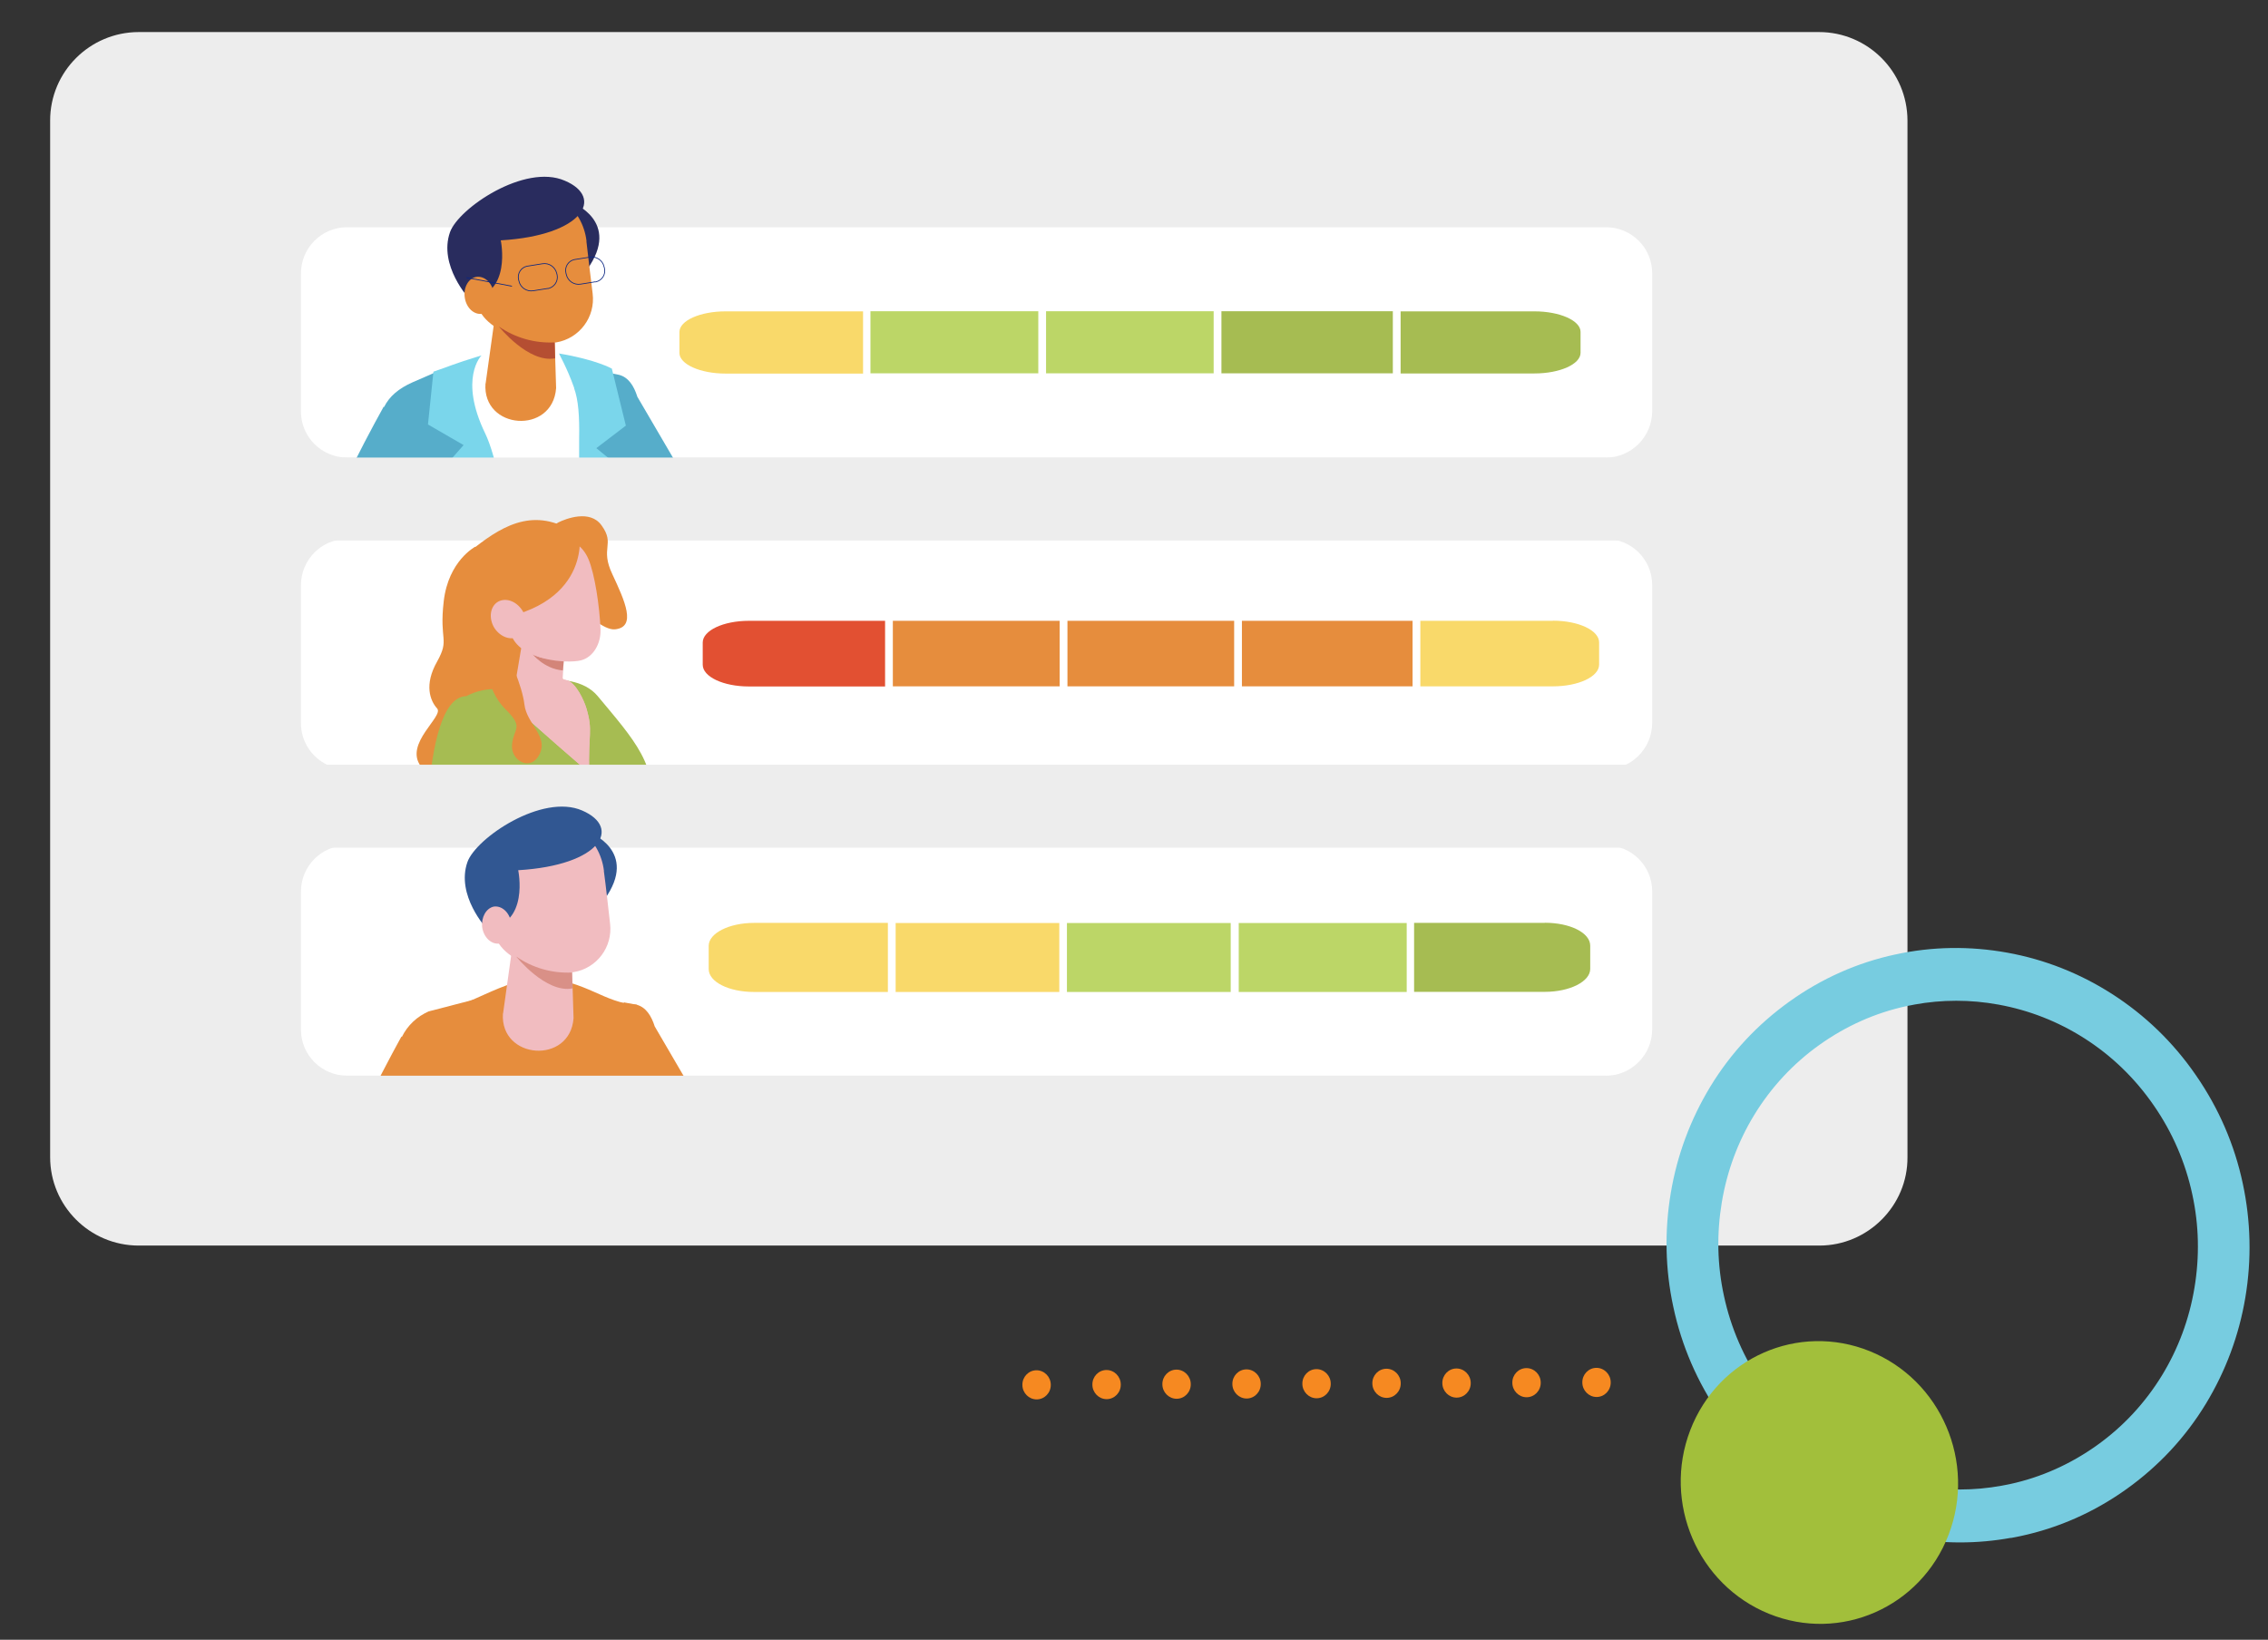 <?xml version="1.0" encoding="UTF-8"?>
<svg xmlns="http://www.w3.org/2000/svg" xmlns:xlink="http://www.w3.org/1999/xlink" version="1.1" viewBox="0 0 1782.2 1288.7">
  <rect x="0" y="0" width="1782.2" height="1288.7" fill="#333333" stroke="none"/>
  <defs>
    <style>
      .cls-1, .cls-2 {
        fill: none;
      }

      .cls-3 {
        fill: #292c5e;
      }

      .cls-3, .cls-4, .cls-5, .cls-6, .cls-7, .cls-8, .cls-9, .cls-10, .cls-11, .cls-12, .cls-13, .cls-14 {
        fill-rule: evenodd;
      }

      .cls-15 {
        opacity: .4;
      }

      .cls-15, .cls-16 {
        isolation: isolate;
      }

      .cls-16 {
        opacity: .5;
      }

      .cls-4, .cls-17 {
        fill: #fff;
      }

      .cls-5 {
        fill: #56adca;
      }

      .cls-18, .cls-8 {
        fill: #a6bc52;
      }

      .cls-19 {
        fill: #77cce0;
      }

      .cls-6, .cls-20 {
        fill: #e68d3d;
      }

      .cls-7, .cls-21 {
        fill: #ededed;
      }

      .cls-22, .cls-14 {
        fill: #f1bcc0;
      }

      .cls-23 {
        fill: #a2bf3b;
      }

      .cls-2 {
        stroke: #0a2581;
        stroke-linecap: round;
        stroke-linejoin: round;
        stroke-width: .6px;
      }

      .cls-24 {
        clip-path: url(#clippath-1);
      }

      .cls-25 {
        clip-path: url(#clippath-3);
      }

      .cls-26 {
        clip-path: url(#clippath-4);
      }

      .cls-27 {
        clip-path: url(#clippath-2);
      }

      .cls-9 {
        fill: #b54e32;
      }

      .cls-10 {
        fill: #7ad6eb;
      }

      .cls-28 {
        fill: #bcd667;
      }

      .cls-29, .cls-12 {
        fill: #f9d96a;
      }

      .cls-11 {
        fill: #315792;
      }

      .cls-13 {
        fill: #e25032;
      }

      .cls-30 {
        fill: #f68921;
      }

      .cls-31 {
        clip-path: url(#clippath);
      }
    </style>
    <clipPath id="clippath">
      <rect class="cls-1" x="-96.6" y="-127.2" width="1800" height="1300"/>
    </clipPath>
    <clipPath id="clippath-1">
      <rect class="cls-1" x="-96.6" y="-127.2" width="1800" height="1300"/>
    </clipPath>
    <clipPath id="clippath-2">
      <rect class="cls-1" x="417.9" y="513.5" width="25.3" height="13.4"/>
    </clipPath>
    <clipPath id="clippath-3">
      <rect class="cls-1" x="405.7" y="751.8" width="44.2" height="25.4"/>
    </clipPath>
    <clipPath id="clippath-4">
      <rect class="cls-1" x="803.4" y="745.1" width="964.4" height="531.1"/>
    </clipPath>
  </defs>
  <!-- Generator: Adobe Illustrator 28.7.1, SVG Export Plug-In . SVG Version: 1.2.0 Build 142)  -->
  <g>
    <g id="Layer_1">
      <g class="cls-31">
        <g class="cls-24">
          <g>
            <path class="cls-7" d="M1429.7,978.9H108.8c-38.3-.1-69.4-31.2-69.4-69.5V94.7c0-38.3,31.1-69.4,69.5-69.5h1320.5c38.3,0,69.4,31.1,69.5,69.5v814.7c.3,38.1-31.1,69.5-69.2,69.5"/>
            <path class="cls-4" d="M1261.8,359.6H272.8c-20,0-36.2-16.1-36.3-36,0,0,0-.1,0-.2v-108.5c0-20,16.1-36.2,36-36.3,0,0,.1,0,.2,0h989.3c20,0,36.2,16,36.3,36,0,0,0,.2,0,.3v108.5c-.2,20.1-16.5,36.2-36.6,36.3"/>
            <path class="cls-5" d="M1171.9,288.6h-567.8c-10.6,0-19.2-8.6-19.2-19.2s8.6-19.2,19.2-19.2h567.8c10.7,0,19.5,8.8,19.5,19.2-.2,10.6-8.9,19.2-19.5,19.2"/>
            <path class="cls-3" d="M449,159s39.9,14.6,12.2,53-12.2-53-12.2-53"/>
            <path class="cls-6" d="M460.9,189.5c-1.5-12.9-8.2-24.5-18.6-32.3-10.4-7.7-23.5-10.9-36.3-8.8-24.8,4.2-41.9,27.1-39,52.1,1.5,14.3,5.2,19.5,6.7,33.2,3,31.7,55.2,36.9,63.4,35.4,18.3-3.1,30.9-20,28.6-38.4-1.5-12.5-3.4-27.4-4.9-41.1"/>
            <path class="cls-4" d="M496.8,419.3c-5.2-59.1-11.6-115.8-16.4-116.1-25.3-1.2-33.2-12.5-66.8-14-30.5-1.5-59.4,11.6-82.9,10.7-11-.6-23.2,40.8-21.9,51.5,2.1,15.8,3.7,33.8,5.2,53,29.9,22.4,66.2,34.5,103.6,34.4,27.6-.3,54.7-7,79.2-19.5"/>
            <path class="cls-6" d="M381.6,301.4l8.8-63.1,44.8,8.5,1.8,58.2c-2.7,36.9-58.2,32.9-55.5-3.7"/>
            <path class="cls-3" d="M393.5,188.9s9.1,42.7-24.7,46c0,0-24.4-26.2-15.2-52.4,6.7-18.9,58.8-54.2,90.2-40.5,31.1,13.1,14.9,43-50.3,46.9"/>
            <path class="cls-6" d="M374.3,217.6c6.4-.9,12.5,4.6,13.7,12.8,1.2,7.9-2.7,15.2-9.1,16.2s-12.5-4.6-13.7-12.8c-1.2-7.9,3-15.2,9.1-16.2"/>
            <path class="cls-5" d="M500.8,311.7c-2.7-8.5-7-15.2-14.3-17.1l-9.8-1.9-14.6,22.9-4.9,97.2,1.5,20.7c32.4-7.9,61.7-25,84.4-49.4l-42.4-72.5Z"/>
            <path class="cls-10" d="M451.1,305c3.4,9.2,4.3,22.2,4,39.6-.6,56.1,3.7,91.4,3.7,91.4l31.1-66.4-21.3-17.4,23.2-17.7-11-44.8s-12.2-7-41.5-11.9c-.3,0,6.1,10.7,11.9,27.1"/>
            <path class="cls-5" d="M341.1,293.1l-16.8,7.3c-11,4.9-18.3,11-22.5,19.5l-.3-.3s-11.3,20.1-24.7,46.9c28,39.1,71.1,64.7,118.9,70.7v-1.8l-31.7-141.4-22.8-.9Z"/>
            <path class="cls-9" d="M435.9,269.1c-15.6.8-31.1-3.6-43.9-12.5,0,0,23.2,29,44.2,25l-.3-12.5Z"/>
            <path class="cls-2" d="M467.6,221.5l-11.3,1.8c-5.2.9-10.2-2.5-11.3-7.6l-.3-1.2c-1.1-4.8,1.9-9.5,6.7-10.5.2,0,.4,0,.7-.1l11.3-1.8c5.2-.9,10.2,2.5,11.3,7.6l.3,1.2c1.1,4.8-1.9,9.5-6.7,10.6-.2,0-.4,0-.6.1Z"/>
            <path class="cls-2" d="M430.4,226.7l-11.3,1.8c-5.2.9-10.2-2.5-11.3-7.6l-.3-1.2c-1.1-4.8,1.9-9.5,6.7-10.5.2,0,.4,0,.7-.1l11.3-1.8c5.2-.9,10.1,2.5,11.3,7.6l.3,1.2c1,4.9-2.3,9.7-7.2,10.7,0,0,0,0,0,0Z"/>
            <path class="cls-2" d="M366.7,218.2l35.4,6.7-35.4-6.7Z"/>
            <path class="cls-10" d="M378.3,279.4s-18,18,3,61.3c8.2,16.8,18.9,63.4,14.3,97.2l-47.2-70.1,15.9-18-28-16.2,4.3-41.5c13.7-4.6,14-5.5,37.8-12.8"/>
            <path class="cls-4" d="M1261.8,604.6H272.8c-20,0-36.2-16.1-36.3-36,0,0,0-.1,0-.2v-108.5c0-20,16.1-36.2,36-36.3,0,0,.2,0,.2,0h989.3c20,0,36.2,16,36.3,36,0,0,0,.2,0,.3v108.5c-.2,20.1-16.5,36.2-36.6,36.3"/>
            <path class="cls-5" d="M1171.9,534.2h-567.8c-10.8-.3-19.2-9.4-18.9-20.1.3-10.3,8.6-18.5,18.9-18.9h567.8c10.8-.3,19.8,8.1,20.1,18.9.3,10.8-8.1,19.8-18.9,20.1-.4,0-.8,0-1.2,0"/>
            <rect class="cls-21" x="228.3" y="359.6" width="1094.1" height="65.2"/>
            <path class="cls-20" d="M373.4,429.7s-21,11-24.7,42.7,4.9,29.3-5.2,47.5c-10.4,18.3-5.5,30.8,0,36.9s-26.2,27.7-12.8,45.4,43.6,31.1,43.6,31.1l81.7-59.7-27.1-78.6,3.7-50.6-59.1-14.6Z"/>
            <path class="cls-18" d="M510.5,639.4c7.9-36.9-12.2-57.9-40.8-92.3-21.3-25.6-78-5.5-78-5.5-8.8-.5-17.5,1.4-25.3,5.5-38.1.9-31.1,156.7-31.1,156.7,8.8,39,9.4,89.9,9.4,89.9l31.7.9s-4.3-43.6-7.6-102.4l5.5-27.4v83.8s82.9,21.9,135.9,7.6c0,0-6.7-61-4.9-95.1.6,0,4.3-17.7,5.2-21.6"/>
            <path class="cls-20" d="M437.4,411.4c.5-.3,1-.6,1.5-.9,5.5-2.7,24.7-10.4,33.8,2.4,11,15.2-1.5,17.4,8.5,38.4,9.8,21,19.2,41.5,2.1,43.3s-59.7-52.4-59.7-52.4l13.7-30.8Z"/>
            <path class="cls-22" d="M460.9,557.1c5.2,17.7,1.2,19.2,2.1,50.3,0,0-43.9-37.8-71-62.8,14.3-9.1,29.9-17.1,54-9.8,6.7,2.4,12.8,15.2,14.9,22.2"/>
            <path class="cls-14" d="M443.8,505s-1.5,25.3-2.7,46.3c-.3,5.7-3.7,10.7-8.8,13.1-5,2.4-10.9,1.9-15.5-1.2-1.5-.9-2.9-1.9-4.3-3-6.3-4.3-9.6-11.9-8.2-19.5,3.4-19.5,9.1-54.6,9.1-54.6l30.5,18.8Z"/>
            <g class="cls-16">
              <g class="cls-27">
                <path class="cls-9" d="M443.2,518.1s-17.1,1.5-25.3-4.6c0,0,9.4,12.2,24.4,13.4l.9-8.8Z"/>
              </g>
            </g>
            <path class="cls-14" d="M388.9,456.8c-2.4-10.4,4-20.7,14.3-23.2,0,0,0,0,0,0,11-2.7,24.7-5.8,36-8.5,10.4-2.4,18.9,4.3,23.2,14.3,4.9,11.6,8.8,36.9,9.5,55.5.3,10.7-5.5,21.6-15.5,24.1-11,2.7-46.3,0-54.2-18.9-6.4-14-9.5-28-13.1-43.3"/>
            <path class="cls-6" d="M348.7,486.7s8.5-44.2,24.7-56.7c23.5-18.3,49.1-32.6,82-8.8,0,0,9.5,62.2-86.9,68l-19.8-2.5Z"/>
            <path class="cls-14" d="M388.6,493.7c4.9,7.3,13.4,10.1,19.5,6.1s7-13.1,2.1-20.4-13.4-10.1-19.5-6.1c-5.8,4-6.7,13.1-2.1,20.4"/>
            <path class="cls-22" d="M460.9,557.1c5.2,17.7,1.2,19.2,2.1,50.3,0,0-43.9-37.8-71-62.8,14.3-9.1,29.9-17.1,54-9.8,6.7,2.4,12.8,15.2,14.9,22.2"/>
            <path class="cls-20" d="M399.6,516.2s10.7,22.2,12.5,37.5,18.9,24.7,11.9,39-23.2,4.9-21.6-7.9c1.2-12.8,9.8-12.8-5.5-27.7-14.9-14.9-16.5-41.1-15.2-40.8,1.5.6,18,0,18,0"/>
            <path class="cls-4" d="M1261.8,845.4H272.8c-20,0-36.2-16.1-36.3-36,0,0,0-.2,0-.2v-108.5c0-20,16.1-36.2,36-36.3,0,0,.1,0,.2,0h989.3c20,0,36.2,16,36.3,36,0,0,0,.2,0,.3v108.5c-.2,20.1-16.5,36.2-36.6,36.3"/>
            <path class="cls-5" d="M1169.1,773.5h-567.7c-10.8.3-19.8-8.1-20.1-18.9-.3-10.8,8.1-19.8,18.9-20.1.4,0,.8,0,1.2,0h567.8c10.8-.3,19.8,8.1,20.1,18.9.3,10.8-8.1,19.8-18.9,20.1-.4,0-.8,0-1.2,0"/>
            <rect class="cls-21" x="229.2" y="601" width="1094.1" height="65.2"/>
            <path class="cls-11" d="M462.7,654s39.9,14.6,12.2,53-12.2-53-12.2-53"/>
            <path class="cls-14" d="M474.6,684.5c-1.5-12.9-8.2-24.6-18.6-32.3-10.4-7.7-23.5-10.9-36.3-8.8-24.8,4.2-41.9,27.1-39,52.1,1.5,14.3,5.2,19.5,6.7,33.2,3,31.7,55.2,36.9,63.4,35.3,18.2-3,30.8-19.8,28.6-38.1-1.5-12.8-3-27.4-4.9-41.5"/>
            <path class="cls-6" d="M510.5,899c-5.2-59.1-5.2-109.4-10.4-109.4-25.3-1.2-39.3-18.9-73.1-20.7-30.5-1.5-64,26.8-87.5,25.9-11-.6-18.6,25.6-17.4,36.3,2.1,15.8,3.7,33.8,5.2,53,29.9,22.4,66.3,34.5,103.6,34.4,27.7,0,55-6.6,79.5-19.5"/>
            <path class="cls-14" d="M395.3,796.6l8.8-63.1,44.8,8.5,1.8,58.2c-2.7,36.6-57.9,32.6-55.5-3.7"/>
            <path class="cls-11" d="M407.2,683.9s9.1,42.7-24.7,46c0,0-24.4-26.2-15.2-52.4,6.7-18.9,58.8-54.2,90.2-40.5,31.1,13.4,14.9,43-50.3,46.9"/>
            <path class="cls-14" d="M388,712.5c6.4-.9,12.5,4.6,13.7,12.8s-2.8,15.2-9.1,16.2-12.5-4.6-13.7-12.8c-.9-7.6,3-14.9,9.1-16.2"/>
            <path class="cls-6" d="M514.5,806.7c-2.7-8.5-7-15.2-14.3-17.1l-9.8-1.8-14.6,22.9-4.9,97.2,1.5,20.7c32.4-7.9,61.7-25,84.4-49.4l-42.3-72.5Z"/>
            <path class="cls-6" d="M372.5,785.6l-35.4,9.2c-9.3,3.9-16.9,11.1-21.3,20.1l-.3-.3s-11.3,20.1-24.7,47.2c28,39.1,71.1,64.7,118.9,70.7v-1.8l-31.7-141.4-5.5-3.7Z"/>
            <g class="cls-15">
              <g class="cls-25">
                <path class="cls-9" d="M449.6,764.3c-15.6.8-31.1-3.6-43.9-12.5,0,0,23.2,29,44.2,25l-.3-12.5Z"/>
              </g>
            </g>
            <rect class="cls-21" x="236.5" y="845.4" width="1094.1" height="111.6"/>
            <path class="cls-12" d="M703.8,725.3h-111.2c-19.8,0-35.7,8.2-35.7,18v18.3c0,10.1,15.8,18,35.7,18h111.2v-54.3Z"/>
            <rect class="cls-29" x="700.7" y="723.8" width="137.8" height="57.3"/>
            <path class="cls-17" d="M835.4,779.6h-131.6v-54.2h131.6v54.2ZM841.5,722.3h-143.8v60.3h144.2v-60.3h-.3Z"/>
            <rect class="cls-28" x="835.4" y="723.8" width="137.8" height="57.3"/>
            <path class="cls-17" d="M970.4,779.6h-132v-54.2h132v54.2ZM976.5,722.3h-144.1v60.3h144.1v-60.3h0Z"/>
            <path class="cls-8" d="M1213.9,725.3h-108.8v54.2h108.8c19.8,0,35.7-8.2,35.7-18v-18.3c0-10.1-15.8-18-35.7-18"/>
            <rect class="cls-28" x="970.4" y="723.8" width="137.8" height="57.3"/>
            <path class="cls-17" d="M1105.4,779.6h-132v-54.2h132v54.2ZM1111.2,722.3h-144.1v60.3h144.1v-60.3h0Z"/>
            <path class="cls-13" d="M701.6,487.9h-113.1c-20.1,0-36.3,7.6-36.3,17.1v17.4c0,9.5,16.2,17.1,36.3,17.1h113.1v-51.5Z"/>
            <rect class="cls-20" x="698.6" y="486.4" width="140.2" height="54.5"/>
            <path class="cls-17" d="M835.7,539.4h-134.1v-51.5h134.1v51.5ZM841.8,484.8h-146.3v57h146.3v-57h0Z"/>
            <rect class="cls-20" x="835.7" y="486.4" width="140.2" height="54.5"/>
            <path class="cls-17" d="M972.9,539.4h-134.1v-51.5h134.1v51.5ZM979,484.8h-146.3v57h146.3v-57h0Z"/>
            <path class="cls-12" d="M1220.3,487.9h-110.6v51.5h110.6c20.1,0,36.3-7.6,36.3-17.1v-17.4c0-9.5-16.2-17.1-36.3-17.1"/>
            <rect class="cls-20" x="972.9" y="486.4" width="140.2" height="54.5"/>
            <path class="cls-17" d="M1110,539.4h-134.1v-51.5h134.1v51.5ZM1116.1,484.8h-146.3v57h146.3v-57h0Z"/>
            <path class="cls-12" d="M683.9,244.7h-113.7c-20.1,0-36.3,7.3-36.3,16.2v16.5c0,8.8,16.2,16.2,36.3,16.2h113.7v-48.8Z"/>
            <rect class="cls-28" x="680.9" y="243.5" width="140.8" height="51.5"/>
            <path class="cls-17" d="M818.7,293.4h-134.7v-48.8h134.7v48.8ZM825.1,241.9h-146.9v54.2h146.9v-54.2Z"/>
            <rect class="cls-28" x="818.7" y="243.5" width="140.8" height="51.5"/>
            <path class="cls-17" d="M956.7,293.4h-134.7v-48.8h134.7v48.8ZM962.8,241.9h-146.9v54.2h146.9v-54.2Z"/>
            <path class="cls-8" d="M1205.7,244.7h-111.2v48.8h111.2c20.1,0,36.3-7.3,36.3-16.2v-16.5c0-8.8-16.2-16.1-36.3-16.1"/>
            <rect class="cls-18" x="956.7" y="243.5" width="140.8" height="51.5"/>
            <path class="cls-17" d="M1094.5,293.4h-134.7v-48.8h134.7v48.8ZM1100.6,241.9h-146.9v54.2h146.9v-54.2h0Z"/>
          </g>
        </g>
      </g>
      <g class="cls-26">
        <path class="cls-19" d="M1504.4,789.5c-2.1.4-4.2.8-6.2,1.2-24.6,5.3-47.6,15.6-68.4,30.4-20.8,14.8-38,33.4-51.3,55.1-12.8,21-21.4,44.1-25.5,68.7-4.1,24.6-3.6,49.3,1.7,73.6,5.4,25.1,15.6,48.7,30.3,69.9,14.7,21.3,33,39,54.4,52.7,20.7,13.2,43.4,22.1,67.6,26.5,22,4,44.2,4,66,0,2.1-.4,4.2-.8,6.2-1.2,24.6-5.3,47.6-15.6,68.4-30.4,20.8-14.8,38-33.4,51.3-55.1,12.8-21,21.4-44.1,25.5-68.7,4.1-24.6,3.6-49.3-1.7-73.6-5.4-25.1-15.6-48.7-30.3-69.9-14.7-21.3-33-39-54.5-52.7-20.7-13.2-43.4-22.1-67.6-26.5-22-4-44.2-4-66,0M1580.2,1208.6c-26.5,4.8-53.4,4.8-80.2,0-29.3-5.3-56.9-16.2-82.1-32.3-26.1-16.7-48.4-38.2-66.2-64.1-17.9-25.9-30.3-54.5-36.8-85.1-6.4-29.5-7-59.7-2-89.5,5-29.9,15.5-57.9,31-83.5,16.1-26.5,37.1-49,62.4-67.1,25.2-18,53.2-30.5,83.2-36.9,28.9-6.3,58.5-6.7,87.8-1.4,29.3,5.3,56.9,16.2,82.1,32.3,26.1,16.7,48.4,38.2,66.2,64.1,17.9,25.9,30.3,54.5,36.8,85.1,6.3,29.5,7,59.7,2,89.5-5,29.9-15.5,57.9-31,83.5-16.1,26.5-37.1,49-62.4,67.1-25.2,18-53.2,30.5-83.2,36.9-2.5.5-5.1,1.1-7.6,1.5"/>
        <path class="cls-23" d="M1531.2,1206.2c21.9-57-5.9-121.6-61.9-144.3-56.1-22.7-119.2,5.1-141.1,62.1-21.9,57,5.9,121.6,61.9,144.3,56.1,22.7,119.2-5.1,141.1-62.1"/>
        <path class="cls-30" d="M1089.5,1075.7c-6.2,0-11.2,5.2-11.1,11.5,0,6.3,5.1,11.4,11.2,11.4,6.2,0,11.2-5.2,11.1-11.5,0-6.3-5.1-11.4-11.2-11.4"/>
        <path class="cls-30" d="M1144.5,1075.5c-6.2,0-11.2,5.2-11.1,11.5,0,6.3,5.1,11.4,11.2,11.4,6.2,0,11.2-5.2,11.1-11.5,0-6.3-5.1-11.4-11.2-11.4"/>
        <path class="cls-30" d="M1199.5,1075.2c-6.2,0-11.2,5.2-11.1,11.5,0,6.3,5.1,11.4,11.2,11.4,6.2,0,11.2-5.2,11.1-11.5,0-6.3-5.1-11.4-11.2-11.4"/>
        <path class="cls-30" d="M1254.5,1075c-6.2,0-11.2,5.2-11.1,11.5,0,6.3,5.1,11.4,11.2,11.4,6.2,0,11.2-5.2,11.1-11.5,0-6.3-5.1-11.4-11.2-11.4"/>
        <path class="cls-30" d="M1034.5,1076c-6.2,0-11.2,5.2-11.1,11.5,0,6.3,5.1,11.4,11.2,11.4,6.2,0,11.2-5.2,11.1-11.5,0-6.3-5.1-11.4-11.2-11.4"/>
        <path class="cls-30" d="M869.5,1076.7c-6.2,0-11.2,5.2-11.1,11.5,0,6.3,5.1,11.4,11.2,11.4,6.2,0,11.2-5.2,11.1-11.5,0-6.3-5.1-11.4-11.2-11.4"/>
        <path class="cls-30" d="M924.5,1076.4c-6.2,0-11.2,5.2-11.1,11.5,0,6.3,5.1,11.4,11.2,11.4,6.2,0,11.2-5.2,11.1-11.5,0-6.3-5.1-11.4-11.2-11.4"/>
        <path class="cls-30" d="M979.5,1076.2c-6.2,0-11.2,5.2-11.1,11.5,0,6.3,5.1,11.4,11.2,11.4,6.2,0,11.2-5.2,11.1-11.5,0-6.3-5.1-11.4-11.2-11.4"/>
        <path class="cls-30" d="M814.5,1076.9c-6.2,0-11.2,5.2-11.1,11.5,0,6.3,5.1,11.4,11.2,11.4,6.2,0,11.2-5.2,11.1-11.5,0-6.3-5.1-11.4-11.2-11.4"/>
      </g>
    </g>
  </g>
</svg>